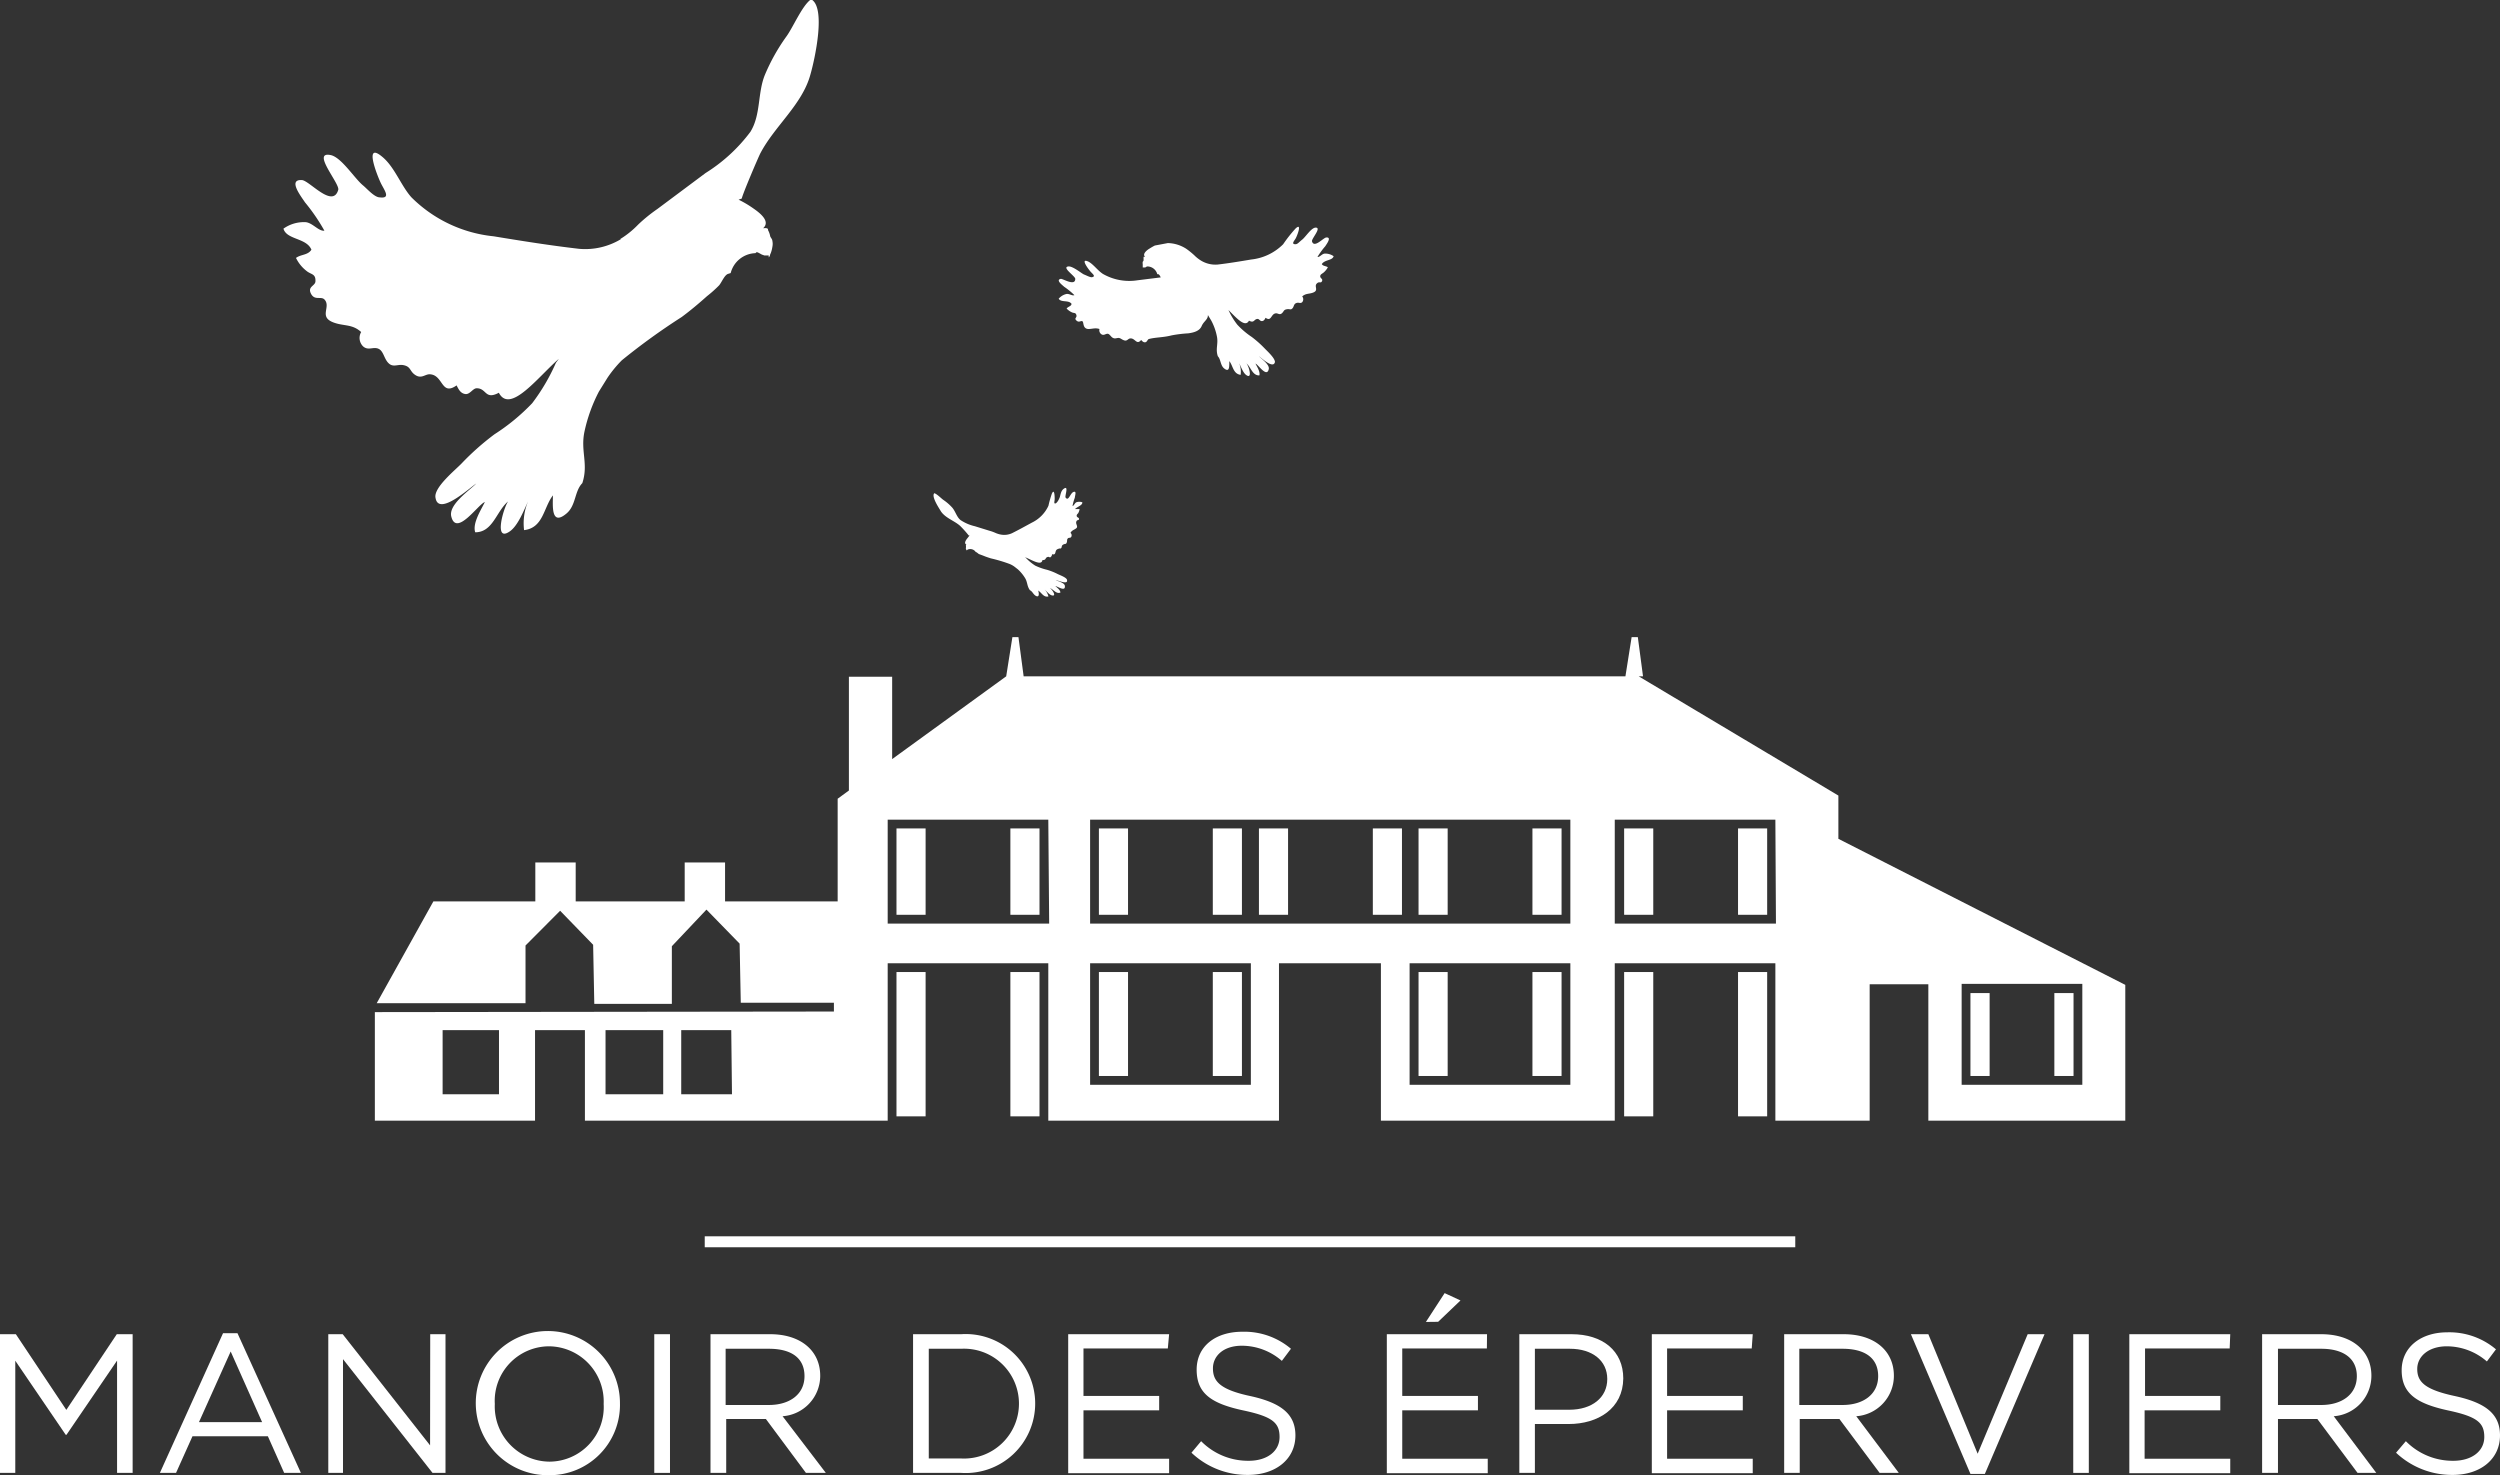 <svg id="Calque_1" data-name="Calque 1" xmlns="http://www.w3.org/2000/svg" viewBox="0 0 173.4 102.32"><rect x="0" y="0" width="173.4" height="102.32" fill="#333333" stroke="none"/><defs><style>.cls-1{fill:#fff;}</style></defs><path class="cls-1" d="M54.53,2.55A13.5,13.5,0,0,0,53.05,5.2c-.51,1.25-.27,2.76-1,3.94A11.41,11.41,0,0,1,48.94,12l-3.35,2.5a11,11,0,0,0-1.33,1.08,6.3,6.3,0,0,1-1.24,1s0,0,.06,0a4.8,4.8,0,0,1-2.9.68c-2-.23-4-.55-5.94-.87a9.41,9.41,0,0,1-5.71-2.71c-.72-.81-1.16-2.09-2-2.79-1.33-1.13-.36,1.3-.12,1.8s.73,1.1-.07,1c-.37,0-.89-.61-1.16-.83-.6-.49-1.53-2-2.28-2.11-1.3-.24.69,2,.56,2.42-.38,1.31-2-.65-2.52-.68-1-.06-.05,1.14.21,1.54A13.13,13.13,0,0,1,22.5,16c-.4.05-.8-.53-1.29-.59a2.45,2.45,0,0,0-1.55.45c.22.78,1.6.63,1.94,1.46-.25.39-.72.31-1.07.57a2.54,2.54,0,0,0,.74.91c.31.25.63.18.61.7,0,.34-.57.36-.31.87s.71.14.95.42c.45.52-.45,1.2.65,1.59.7.25,1.27.09,1.88.65a.82.82,0,0,0,.14,1c.36.31.7,0,1.06.16s.38.69.7,1,.62.07,1,.13c.58.1.44.43.87.7s.67-.08,1-.06c.94.05.77,1.53,1.85.77.15.3.28.55.6.6s.53-.41.8-.4c.69,0,.56.83,1.53.31.78,1.5,2.71-1.09,4.16-2.35l-.2.27a13.71,13.71,0,0,1-1.65,2.81,14.16,14.16,0,0,1-2.61,2.15,18.18,18.18,0,0,0-2.26,2c-.43.46-2,1.71-1.83,2.42.21,1.3,2.42-.75,2.82-1-.48.49-1.93,1.46-1.73,2.28.35,1.44,1.88-.86,2.33-1-.27.56-.87,1.47-.67,2.1,1.23,0,1.46-1.45,2.28-2.14-.33.48-1,2.84.1,2.09.58-.38,1-1.49,1.29-2.1a3.91,3.91,0,0,0-.28,2c1.34-.16,1.34-1.55,2-2.41,0,.65-.16,2.19.95,1.25.66-.56.54-1.54,1.09-2.1.44-1.34-.14-2.22.15-3.58a11,11,0,0,1,1-2.77l.59-.95a8.16,8.16,0,0,1,1-1.22,45.12,45.12,0,0,1,4.15-3c.62-.46,1.19-.94,1.76-1.45a8.49,8.49,0,0,0,.84-.75c.19-.23.38-.74.64-.8l.16-.05a1.83,1.83,0,0,1,1.71-1.38l.09-.07c.09,0,.28.13.37.17l.17.06h0l.16,0,.14,0a.62.62,0,0,0,0,.13.31.31,0,0,0,.08-.11h0c0-.07.05-.15.07-.21a2,2,0,0,0,.1-.4,1,1,0,0,0,0-.43c0-.11-.13-.23-.15-.32a1.42,1.42,0,0,0-.15-.42c0-.06,0-.11-.1-.13s-.2,0-.24,0h0c.56-.5-.31-1.12-.7-1.39a7.38,7.38,0,0,0-1-.59l.22-.08c.06-.32,1.16-2.9,1.3-3.16,1-1.89,2.9-3.37,3.46-5.44.29-1,1.11-4.66.05-5.22C55.64.37,55,1.92,54.53,2.55Z"/><path class="cls-1" d="M75.07,34.84a.61.61,0,0,0-.42,0c-.11.06-.16.24-.26.26a3.14,3.14,0,0,1,.16-.58c0-.12.15-.49-.09-.4s-.34.68-.55.39c-.07-.09.22-.81-.08-.64s-.26.55-.37.72a.81.81,0,0,1-.21.31c-.18.09-.11-.12-.1-.24s0-.83-.19-.43a7.59,7.59,0,0,0-.24.85,2.42,2.42,0,0,1-1.15,1.17c-.46.25-.91.5-1.37.73a1.29,1.29,0,0,1-.77.1s0,0,0,0a1.61,1.61,0,0,1-.39-.12,3,3,0,0,0-.42-.15l-1-.31a3,3,0,0,1-1-.43c-.27-.22-.35-.61-.58-.87a3.35,3.35,0,0,0-.6-.52c-.16-.11-.46-.43-.64-.47-.21.23.31,1,.47,1.27.32.46.93.64,1.33,1a7.49,7.49,0,0,1,.59.66h.06l-.19.24c-.07.1-.23.33,0,.4h0s0,0-.06,0l0,0a.37.37,0,0,0,0,.11s0,.07,0,.09a.2.2,0,0,0,0,.11.47.47,0,0,0,.06.09l0,0,0,0v0l0,0,0,0h0l0,0s.05-.07.08-.07h0a.46.46,0,0,1,.54.18h0c.06,0,.15.1.22.14l.27.1c.19.08.37.14.56.2a10.53,10.53,0,0,1,1.28.38,1.58,1.58,0,0,1,.36.2l.23.18a2.75,2.75,0,0,1,.49.59c.19.3.13.57.35.86.18.08.24.33.45.41s.17-.22.12-.39c.24.15.37.49.71.41a1.13,1.13,0,0,0-.25-.47c.13.12.32.36.5.4.34.08,0-.43-.16-.52.26.1.45.44.74.32,0-.17-.23-.34-.35-.45.12,0,.7.42.66,0,0-.22-.46-.33-.63-.41.13,0,.85.34.78,0,0-.18-.51-.35-.66-.43a4.27,4.27,0,0,0-.73-.29,4,4,0,0,1-.82-.29,3.39,3.39,0,0,1-.65-.54l-.07-.05c.46.18,1.16.64,1.22.21.28,0,.18-.15.34-.21s.15.07.23,0,.09-.11.1-.2c.33.09.15-.25.38-.35s.18,0,.25-.07,0-.17.15-.25.17,0,.23-.12,0-.21.08-.3.19,0,.25-.13a.22.22,0,0,0-.06-.26c.1-.19.25-.2.4-.32s-.05-.28,0-.45.17-.07.19-.18-.12-.11-.15-.19,0-.13.09-.22a.77.77,0,0,0,.1-.29c-.11,0-.22,0-.32,0C74.74,35.13,75.09,35.05,75.07,34.84Z"/><path class="cls-1" d="M92.5,17.77a1,1,0,0,0-.61-.18c-.19,0-.35.26-.51.23a5.37,5.37,0,0,1,.54-.74c.1-.16.46-.63.08-.61-.2,0-.85.78-1,.27-.05-.18.73-1,.22-.95-.3.05-.66.64-.9.83s-.31.31-.46.32c-.31,0-.11-.21,0-.39s.48-1.15,0-.7A9.73,9.73,0,0,0,89,16.94,3.68,3.68,0,0,1,86.78,18c-.78.13-1.55.26-2.33.35a1.93,1.93,0,0,1-1.14-.27h0a2.51,2.51,0,0,1-.48-.38,5.83,5.83,0,0,0-.53-.43,2.44,2.44,0,0,0-1.3-.41l-.9.17c-.14.07-.27.15-.4.23s-.49.35-.28.55h-.1a.1.1,0,0,0,0,.05,1.09,1.09,0,0,0,0,.17s0,.08-.06.12a.52.52,0,0,0,0,.17c0,.06,0,.11,0,.16l0,.08,0,.05v-.06h.12l.06,0s.11-.08.15-.07l0,0a.72.72,0,0,1,.68.54l.06,0c.07,0,.13.12.18.22l-1.61.2A3.68,3.68,0,0,1,76.5,19c-.36-.23-.66-.67-1-.85-.62-.29,0,.53.14.69s.4.34.08.39c-.14,0-.39-.14-.53-.19s-.78-.59-1.08-.56c-.51.05.47.67.47.86,0,.53-.83,0-1,0-.38.08.1.43.23.55a5.12,5.12,0,0,1,.71.58c-.14.07-.35-.11-.55-.08a1,1,0,0,0-.54.33c.17.28.68.07.89.35,0,.17-.24.19-.34.33a1.15,1.15,0,0,0,.38.27c.14.06.25,0,.3.19s-.18.2,0,.37.29,0,.41.05,0,.51.41.54c.29,0,.49-.1.78,0a.33.33,0,0,0,.16.38c.16.08.27-.06.41-.05s.22.22.37.29.24,0,.38,0,.21.11.4.17.25-.1.38-.13c.37-.08.46.5.79.1.08.09.16.18.29.16s.15-.21.26-.23c.47-.12,1-.1,1.57-.25a9,9,0,0,1,1.15-.14c.44-.06.79-.18.93-.51s.44-.44.43-.76l.23.38a3.89,3.89,0,0,1,.39,1.08c.12.54-.11.88.07,1.4.21.22.17.61.42.83.44.37.36-.24.38-.49.26.34.26.88.78.95a1.56,1.56,0,0,0-.1-.8c.13.24.27.67.5.82.44.3.17-.63,0-.82.32.27.41.85.9.84.07-.25-.16-.6-.27-.82.18.05.78,1,.92.39.08-.32-.49-.7-.68-.9.15.1,1,.91,1.11.4,0-.28-.55-.77-.72-.95a7.39,7.39,0,0,0-.89-.79,5.55,5.55,0,0,1-1-.85,4.9,4.9,0,0,1-.65-1.1L85,21.31c.57.5,1.32,1.52,1.63.93.38.2.33-.11.6-.12.11,0,.17.17.31.15s.18-.12.24-.23c.42.3.36-.29.73-.31.14,0,.25.13.4,0s.11-.24.34-.28.25.07.38-.05.09-.31.28-.38.27.06.41-.06a.31.31,0,0,0,0-.4c.25-.22.47-.16.74-.26.43-.15.08-.42.26-.62s.28,0,.37-.17-.12-.2-.12-.34.12-.17.24-.27a1.28,1.28,0,0,0,.29-.36c-.13-.1-.32-.07-.42-.22C91.88,18,92.42,18.08,92.5,17.77Z"/><path class="cls-1" d="M4.61,99.52H4.56l-3.5-5.14v7.78H0V92.54H1.1l3.5,5.25,3.5-5.25H9.2v9.62H8.12V94.37Z"/><path class="cls-1" d="M20.87,102.16H19.71l-1.13-2.54H13.35l-1.14,2.54H11.09l4.38-9.69h1ZM16,93.74l-2.2,4.9h4.38Z"/><path class="cls-1" d="M29.84,92.54H30.9v9.62H30l-6.21-7.89v7.89H22.77V92.54h1l6.06,7.71Z"/><path class="cls-1" d="M38.08,102.32a5,5,0,1,1,4.92-5A4.88,4.88,0,0,1,38.08,102.32Zm0-8.94a3.78,3.78,0,0,0-3.76,4,3.83,3.83,0,0,0,3.79,4,3.78,3.78,0,0,0,3.76-4A3.83,3.83,0,0,0,38.08,93.38Z"/><path class="cls-1" d="M46.47,92.54v9.62H45.38V92.54Z"/><path class="cls-1" d="M55.9,102.16l-2.78-3.74H50.37v3.74H49.28V92.54h4.14c2.11,0,3.47,1.14,3.47,2.88a2.81,2.81,0,0,1-2.61,2.81l3,3.93Zm-2.57-8.61h-3v3.9h3c1.44,0,2.47-.74,2.47-2S54.89,93.55,53.33,93.55Z"/><path class="cls-1" d="M66.67,102.16H63.33V92.54h3.34a4.82,4.82,0,1,1,0,9.62Zm0-8.61H64.42v7.61h2.25a3.81,3.81,0,1,0,0-7.61Z"/><path class="cls-1" d="M81,93.53H75.15v3.29H80.4v1H75.15v3.36h5.94v1h-7V92.54h7Z"/><path class="cls-1" d="M86.72,96.83c2.14.47,3.13,1.25,3.13,2.73,0,1.66-1.38,2.74-3.29,2.74a5.61,5.61,0,0,1-3.92-1.54l.67-.8a4.57,4.57,0,0,0,3.3,1.36c1.29,0,2.14-.67,2.14-1.65s-.48-1.41-2.5-1.84C84,97.35,83,96.64,83,95s1.33-2.63,3.16-2.63a5,5,0,0,1,3.38,1.18l-.63.84a4.23,4.23,0,0,0-2.78-1.05c-1.25,0-2,.69-2,1.57S84.6,96.38,86.72,96.83Z"/><path class="cls-1" d="M103.13,93.53H97.26v3.29h5.25v1H97.26v3.36h5.93v1h-7V92.54h6.95ZM98.9,91.69l1.3-2,1.1.51-1.55,1.48Z"/><path class="cls-1" d="M108.8,98.77h-2.34v3.39h-1.08V92.54H109c2.17,0,3.59,1.16,3.59,3.07C112.57,97.7,110.84,98.77,108.8,98.77Zm.09-5.22h-2.43v4.23h2.38c1.59,0,2.64-.85,2.64-2.13S110.44,93.55,108.89,93.55Z"/><path class="cls-1" d="M121.5,93.53h-5.87v3.29h5.25v1h-5.25v3.36h5.94v1h-7V92.54h7Z"/><path class="cls-1" d="M130.37,102.16l-2.79-3.74h-2.75v3.74h-1.08V92.54h4.13c2.12,0,3.48,1.14,3.48,2.88a2.81,2.81,0,0,1-2.61,2.81l2.95,3.93Zm-2.57-8.61h-3v3.9h3c1.44,0,2.47-.74,2.47-2S129.35,93.55,127.8,93.55Z"/><path class="cls-1" d="M140.64,92.54h1.17l-4.14,9.69h-1l-4.13-9.69h1.21l3.42,8.29Z"/><path class="cls-1" d="M144.88,92.54v9.62H143.8V92.54Z"/><path class="cls-1" d="M154.65,93.53h-5.87v3.29H154v1h-5.25v3.36h5.94v1h-7V92.54h7Z"/><path class="cls-1" d="M163.52,102.16l-2.79-3.74H158v3.74H156.9V92.54H161c2.12,0,3.48,1.14,3.48,2.88a2.81,2.81,0,0,1-2.61,2.81l2.95,3.93ZM161,93.55h-3v3.9h3c1.44,0,2.47-.74,2.47-2S162.5,93.55,161,93.55Z"/><path class="cls-1" d="M170.27,96.83c2.15.47,3.13,1.25,3.13,2.73,0,1.66-1.37,2.74-3.28,2.74a5.65,5.65,0,0,1-3.93-1.54l.68-.8a4.55,4.55,0,0,0,3.29,1.36c1.29,0,2.15-.67,2.15-1.65s-.48-1.41-2.5-1.84c-2.22-.48-3.23-1.19-3.23-2.79s1.33-2.63,3.16-2.63a5,5,0,0,1,3.38,1.18l-.63.84a4.25,4.25,0,0,0-2.78-1.05c-1.25,0-2.05.69-2.05,1.57S168.16,96.38,170.27,96.83Z"/><polygon class="cls-1" points="124.52 86.51 48.88 86.51 48.88 85.75 124.52 85.75 124.52 86.51 124.52 86.51"/><rect class="cls-1" x="84.12" y="67.42" width="2.02" height="7.21"/><rect class="cls-1" x="76.22" y="67.42" width="2.02" height="7.21"/><rect class="cls-1" x="98.39" y="67.42" width="2.02" height="7.21"/><rect class="cls-1" x="106.29" y="67.42" width="2.02" height="7.21"/><rect class="cls-1" x="76.22" y="57.46" width="2.02" height="5.99"/><rect class="cls-1" x="112.65" y="67.42" width="2.02" height="10.01"/><rect class="cls-1" x="84.12" y="57.46" width="2.02" height="5.99"/><rect class="cls-1" x="70.08" y="57.46" width="2.02" height="5.99"/><rect class="cls-1" x="70.08" y="67.42" width="2.02" height="10.01"/><rect class="cls-1" x="62.18" y="57.46" width="2.02" height="5.99"/><rect class="cls-1" x="120.55" y="67.42" width="2.02" height="10.01"/><rect class="cls-1" x="87.32" y="57.46" width="2.02" height="5.99"/><path class="cls-1" d="M127.51,58.18v-3l-13.85-8.27h.3l-.36-2.72h-.43l-.43,2.72H71l-.36-2.72h-.42l-.43,2.72-7.91,5.74V46.94h-3v7.89l-.78.57v7.12H50.29v-2.7h-2.8v2.7H39.93v-2.7h-2.8v2.7H30.06l-3.93,7.06,10.32,0v-4l2.4-2.41,2.29,2.36.08,4.1H46.6v-4L49,63.09l2.3,2.36.08,4.1h6.46v.61L26,70.2v7.53H37.11V71.45h3.46v6.28h21V66.81H72.71V77.73h16V66.81h7.07V77.73H112V66.81h11.14V77.73h6.54V68.27h4.07v9.46h13.66V68.31ZM34.61,75.9H30.7V71.45h3.91ZM46,75.9H42V71.45H46Zm4.77,0H47.25V71.45h3.47Zm22-11.84H61.57V56.85H72.71ZM86.76,75.24H75.61V66.81H86.76Zm22.16,0H97.77V66.81h11.15Zm0-11.18H75.61V56.85h33.31Zm14.26,0H112V56.85h11.14Zm21.25,11.18h-8.37v-7h8.37Z"/><rect class="cls-1" x="62.18" y="67.42" width="2.02" height="10.01"/><rect class="cls-1" x="112.65" y="57.46" width="2.02" height="5.99"/><rect class="cls-1" x="120.55" y="57.46" width="2.02" height="5.99"/><rect class="cls-1" x="136.67" y="68.88" width="1.33" height="5.75"/><rect class="cls-1" x="106.29" y="57.46" width="2.02" height="5.99"/><rect class="cls-1" x="98.39" y="57.46" width="2.02" height="5.99"/><rect class="cls-1" x="95.22" y="57.46" width="2.02" height="5.99"/><rect class="cls-1" x="142.49" y="68.88" width="1.33" height="5.75"/></svg>